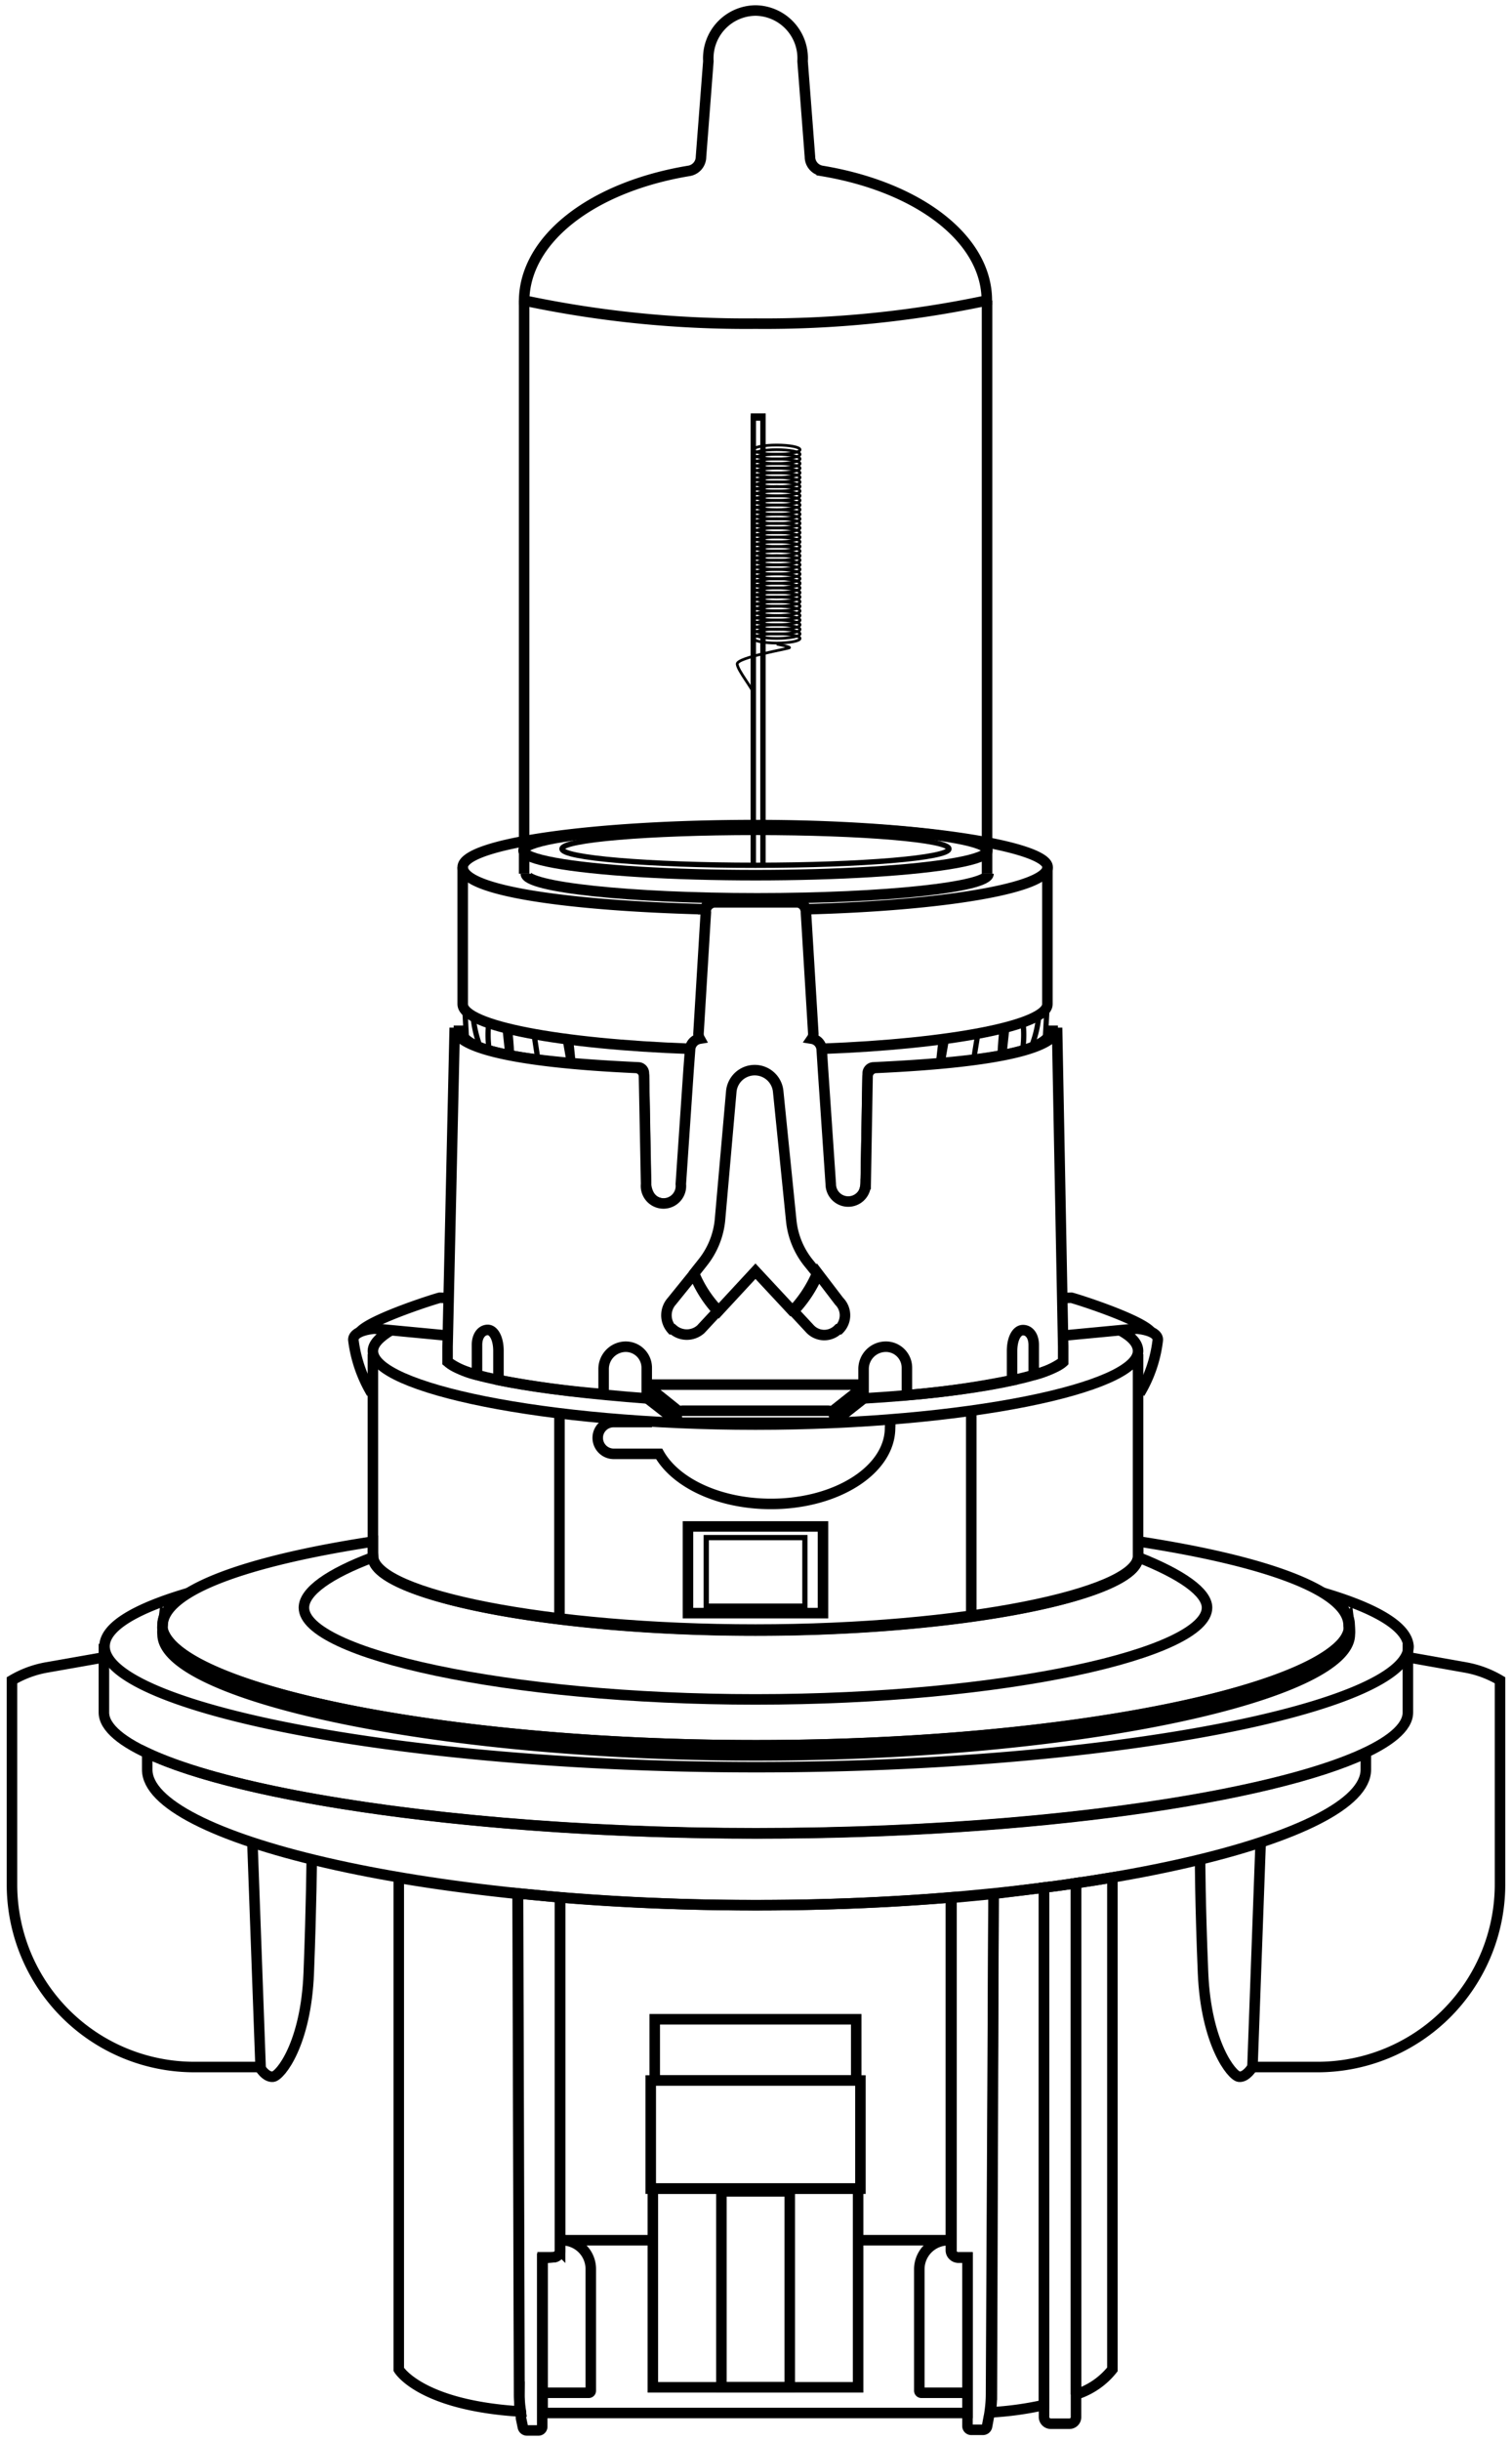<svg id="图层_1" data-name="图层 1" xmlns="http://www.w3.org/2000/svg" viewBox="0 0 71.89 116"><defs><style>.cls-1,.cls-2,.cls-3{fill:none;stroke:#000;stroke-miterlimit:10;}.cls-1{stroke-width:0.5px;}.cls-2{stroke-width:0.25px;}.cls-3{stroke-width:0.13px;}</style></defs><title>pc</title><path class="cls-1" d="M25.8,113.71H28a.1.1,0,0,0,.09-.1v-5.78a1.37,1.37,0,0,0-1.37-1.37h-.13"/><path class="cls-1" d="M46,113.71H43.81a.1.1,0,0,1-.1-.1v-5.78a1.38,1.38,0,0,1,1.37-1.37H40.8"/><rect class="cls-1" x="31.04" y="104" width="9.76" height="9.45"/><rect class="cls-1" x="34.3" y="104.14" width="3.25" height="9.31"/><line class="cls-1" x1="26.63" y1="106.46" x2="31.04" y2="106.46"/><polyline class="cls-2" points="36.28 41.03 36.28 19.77 35.82 19.77 35.82 41.03"/><polyline class="cls-2" points="36.28 41.14 36.28 19.87 35.82 19.87 35.82 41.14"/><ellipse class="cls-3" cx="36.93" cy="21.37" rx="1.11" ry="0.22"/><ellipse class="cls-3" cx="36.93" cy="21.59" rx="1.11" ry="0.22"/><ellipse class="cls-3" cx="36.93" cy="21.81" rx="1.11" ry="0.22"/><ellipse class="cls-3" cx="36.93" cy="22.03" rx="1.11" ry="0.22"/><ellipse class="cls-3" cx="36.93" cy="22.25" rx="1.11" ry="0.22"/><ellipse class="cls-3" cx="36.93" cy="22.47" rx="1.11" ry="0.22"/><ellipse class="cls-3" cx="36.93" cy="22.69" rx="1.11" ry="0.22"/><ellipse class="cls-3" cx="36.93" cy="22.91" rx="1.11" ry="0.22"/><ellipse class="cls-3" cx="36.93" cy="23.12" rx="1.11" ry="0.22"/><ellipse class="cls-3" cx="36.93" cy="23.34" rx="1.11" ry="0.22"/><ellipse class="cls-3" cx="36.93" cy="23.56" rx="1.11" ry="0.22"/><ellipse class="cls-3" cx="36.93" cy="23.78" rx="1.11" ry="0.22"/><ellipse class="cls-3" cx="36.93" cy="24" rx="1.11" ry="0.22"/><ellipse class="cls-3" cx="36.93" cy="24.22" rx="1.11" ry="0.22"/><ellipse class="cls-3" cx="36.93" cy="24.44" rx="1.11" ry="0.22"/><ellipse class="cls-3" cx="36.93" cy="24.66" rx="1.11" ry="0.22"/><ellipse class="cls-3" cx="36.93" cy="24.87" rx="1.11" ry="0.22"/><ellipse class="cls-3" cx="36.93" cy="25.09" rx="1.11" ry="0.22"/><ellipse class="cls-3" cx="36.93" cy="25.31" rx="1.11" ry="0.22"/><ellipse class="cls-3" cx="36.93" cy="25.53" rx="1.11" ry="0.22"/><ellipse class="cls-3" cx="36.93" cy="25.75" rx="1.11" ry="0.22"/><ellipse class="cls-3" cx="36.93" cy="25.97" rx="1.11" ry="0.22"/><ellipse class="cls-3" cx="36.93" cy="26.19" rx="1.11" ry="0.22"/><ellipse class="cls-3" cx="36.93" cy="26.41" rx="1.11" ry="0.22"/><ellipse class="cls-3" cx="36.93" cy="26.62" rx="1.11" ry="0.22"/><ellipse class="cls-3" cx="36.93" cy="26.84" rx="1.11" ry="0.22"/><ellipse class="cls-3" cx="36.93" cy="27.06" rx="1.11" ry="0.22"/><ellipse class="cls-3" cx="36.93" cy="27.28" rx="1.11" ry="0.22"/><ellipse class="cls-3" cx="36.93" cy="27.5" rx="1.11" ry="0.22"/><ellipse class="cls-3" cx="36.93" cy="27.72" rx="1.11" ry="0.22"/><ellipse class="cls-3" cx="36.93" cy="27.94" rx="1.11" ry="0.22"/><ellipse class="cls-3" cx="36.93" cy="28.16" rx="1.11" ry="0.22"/><ellipse class="cls-3" cx="36.93" cy="28.37" rx="1.11" ry="0.22"/><ellipse class="cls-3" cx="36.93" cy="28.59" rx="1.11" ry="0.22"/><ellipse class="cls-3" cx="36.93" cy="28.81" rx="1.11" ry="0.22"/><ellipse class="cls-3" cx="36.93" cy="29.03" rx="1.11" ry="0.22"/><ellipse class="cls-3" cx="36.93" cy="29.25" rx="1.11" ry="0.22"/><ellipse class="cls-3" cx="36.93" cy="29.47" rx="1.11" ry="0.22"/><ellipse class="cls-3" cx="36.93" cy="29.69" rx="1.11" ry="0.22"/><ellipse class="cls-3" cx="36.93" cy="29.91" rx="1.11" ry="0.22"/><ellipse class="cls-3" cx="36.93" cy="30.12" rx="1.11" ry="0.22"/><ellipse class="cls-3" cx="36.93" cy="30.34" rx="1.11" ry="0.22"/><ellipse class="cls-3" cx="36.93" cy="27.72" rx="1.11" ry="0.22"/><path class="cls-3" d="M36.93,30.61s.64.12.61.17-2.52.46-2.49.78.77,1.2.77,1.4"/><path class="cls-1" d="M47,41.52c0,.64-4.94,1.17-11,1.17s-11-.53-11-1.17"/><ellipse class="cls-1" cx="35.92" cy="40.42" rx="11.03" ry="1.17"/><ellipse class="cls-2" cx="35.92" cy="40.34" rx="9.2" ry="0.78"/><line class="cls-1" x1="24.92" y1="41.52" x2="24.92" y2="14.28"/><line class="cls-1" x1="46.93" y1="14.28" x2="46.93" y2="41.52"/><path class="cls-1" d="M32.79,49.84C26.63,49.62,22,48.75,22,47.72V41.21"/><path class="cls-1" d="M49.8,41.21v6.51c0,1-4.57,1.89-10.71,2.12"/><path class="cls-1" d="M38.51,7.45l-.35-4.54A2.27,2.27,0,0,0,35.92.5h0a2.27,2.27,0,0,0-2.24,2.41l-.35,4.54a.68.68,0,0,1-.57.67c-4.6.76-7.8,3.23-7.84,6.16a50.94,50.94,0,0,0,11,1.1,51,51,0,0,0,11-1.1c0-2.93-3.25-5.4-7.85-6.16A.68.68,0,0,1,38.51,7.45Z"/><path class="cls-1" d="M50.57,63.47l3.48-.33s1,.07,1,.53a6.33,6.33,0,0,1-.86,2.54"/><path class="cls-1" d="M50.53,61.67a2.62,2.62,0,0,0,.4,0c.07,0,3.26,1,3.79,1.62"/><path class="cls-1" d="M21.28,63.47l-3.48-.33s-1,.07-1,.53a6.5,6.5,0,0,0,.87,2.54"/><path class="cls-1" d="M21.31,61.67a2.49,2.49,0,0,1-.39,0c-.07,0-3.26,1-3.8,1.62"/><rect class="cls-1" x="32.17" y="67.04" width="7.5" height="0.57" rx="0.28"/><path class="cls-1" d="M39.66,67,41,65.94a.08.08,0,0,0,0-.14l-4.79,0h-.5l-4.78,0a.08.08,0,0,0-.06.14L32.19,67"/><path class="cls-1" d="M30.78,66.29a.29.29,0,0,0,.07.22l1.36,1.06"/><path class="cls-1" d="M39.64,67.58,41,66.51c.06-.05.05-.17.05-.24"/><path class="cls-1" d="M30.8,66.46c-5.55-.42-8.89-1.07-9.53-1.76"/><path class="cls-1" d="M50.58,64.7c-.62.64-4,1.44-9.58,1.76"/><path class="cls-1" d="M53.24,63.21c.57.31.87.63.87,1,0,1.73-8.14,3.49-18.19,3.49s-18.19-1.76-18.19-3.49c0-.34.31-.66.87-1"/><path class="cls-1" d="M35.92,82.94c-15.15,0-27.51-2.73-28.19-5.51a1,1,0,0,0,0,.24c0,2.85,12.63,5.75,28.22,5.75s28.23-2.9,28.23-5.75a1,1,0,0,0,0-.24C63.44,80.21,51.08,82.94,35.92,82.94Z"/><path class="cls-1" d="M4.94,78.12v3.26h0c0,2.85,13.87,5.74,31,5.74s31-2.89,31-5.74h0V78.12"/><path class="cls-1" d="M7,83.31v.79c0,3.2,13,6.44,28.94,6.44s29-3.24,29-6.44v-.79c-4.46,2.1-15.74,3.82-28.95,3.82S11.43,85.41,7,83.31Z"/><path class="cls-1" d="M17.73,64.35v9.58h0a.13.13,0,0,0,0,.06c0,1.74,8.15,3.49,18.19,3.49S54.11,75.73,54.11,74v-.06h0V64.35"/><path class="cls-1" d="M54.11,73.25v.68h0V74c0,1.74-8.14,3.49-18.19,3.49S17.73,75.73,17.73,74a.13.13,0,0,1,0-.06h0v-.68c-6.14.94-10,2.36-10,4a1,1,0,0,0,0,.23c.68,2.78,13,5.51,28.19,5.51s27.52-2.73,28.2-5.51a1,1,0,0,0,0-.23C64.15,75.61,60.25,74.19,54.11,73.25Z"/><path class="cls-1" d="M63,75.72c.76.47,1.17,1,1.17,1.48a1,1,0,0,1,0,.23c-.68,2.78-13,5.51-28.2,5.51S8.41,80.21,7.73,77.43a1,1,0,0,1,0-.23c0-.52.41-1,1.17-1.48-2.5.74-3.93,1.6-3.93,2.52,0,2.85,13.87,5.74,31,5.74s31-2.89,31-5.74C66.91,77.32,65.48,76.46,63,75.72Z"/><path class="cls-1" d="M54.11,74c-.17,1.72-8.25,3.44-18.19,3.44S17.9,75.76,17.74,74c-2.08.78-3.29,1.63-3.29,2.4,0,2.16,9.62,4.36,21.47,4.36s21.47-2.2,21.47-4.36C57.39,75.67,56.19,74.82,54.11,74Z"/><line class="cls-1" x1="26.6" y1="76.97" x2="26.6" y2="67.13"/><line class="cls-1" x1="46.18" y1="67.01" x2="46.18" y2="76.97"/><rect class="cls-1" x="32.71" y="72.54" width="6.42" height="4.12"/><rect class="cls-2" x="33.58" y="73.07" width="4.69" height="3.26"/><path class="cls-1" d="M59.94,87.54l-.39,10.69h3.09a8.68,8.68,0,0,0,8.68-8.68v-9.7h0a4.91,4.91,0,0,0-1.65-.61l-2.76-.49"/><path class="cls-1" d="M59.55,98.23s-.3.5-.64.46-1.57-1.57-1.71-4.93-.14-5.4-.14-5.4"/><path class="cls-1" d="M12,87.54l.39,10.69H9.25A8.67,8.67,0,0,1,.57,89.55v-9.7h0a4.91,4.91,0,0,1,1.65-.61L5,78.75"/><path class="cls-1" d="M12.34,98.23s.29.5.64.46,1.57-1.57,1.7-4.93.14-5.4.14-5.4"/><rect class="cls-1" x="31.13" y="95.96" width="9.58" height="2.91"/><rect class="cls-1" x="30.94" y="98.87" width="9.97" height="5.14"/><path class="cls-1" d="M31,67.58H29.18a.75.75,0,0,0-.76.75.76.76,0,0,0,.76.76h2.16c.79,1.39,2.87,2.38,5.32,2.38,3.13,0,5.66-1.62,5.66-3.62a3,3,0,0,0,0-.42"/><path class="cls-1" d="M34,42.87h3.87a.45.45,0,0,1,.43.34c6.54-.17,11.51-1,11.51-2s-6.21-2-13.88-2S22,40.08,22,41.21s5,1.83,11.51,2A.46.46,0,0,1,34,42.87Z"/><path class="cls-1" d="M41.06,66.4V65.07a1.06,1.06,0,0,1,1-1.07,1,1,0,0,1,1.06,1V66.3a41.14,41.14,0,0,0,5-.71V64.21c0-.61.23-1,.52-1s.51.27.51.71v1.42a4,4,0,0,0,1.4-.63l0-.71-.29-15.16c0,.94-2.68,1.64-8.61,1.91a.41.41,0,0,0-.4.4l-.09,5.12a.83.83,0,1,1-1.66,0l-.37-5.44h0l-.06-.94a.56.56,0,0,0-.47-.53.4.4,0,0,0,.07-.24l-.35-5.76a.32.32,0,0,0,0-.14.45.45,0,0,0-.43-.34H34a.46.46,0,0,0-.44.34.59.59,0,0,0,0,.14l-.35,5.76a.48.48,0,0,0,.06.24.55.55,0,0,0-.46.53l-.07.94h0l-.37,5.44a.83.83,0,1,1-1.65,0l-.1-5.12a.4.4,0,0,0-.39-.4c-5.94-.27-8.61-1-8.61-1.91L21.28,64v.71a3.85,3.85,0,0,0,1.4.63V63.91c0-.44.23-.71.51-.71s.51.4.51,1v1.38a44.19,44.19,0,0,0,5,.67V65.07a1.06,1.06,0,0,1,1-1.07,1,1,0,0,1,1.05,1V66.4"/><path class="cls-2" d="M31.64,57.08c-.66,0-.81-.55-.81-1L30.74,51a.4.4,0,0,0-.38-.4c-5.76-.27-8.35-.8-8.35-1.74l-.44,0"/><line class="cls-2" x1="22.1" y1="47.91" x2="22.17" y2="49.2"/><path class="cls-2" d="M22.49,48.27a5.61,5.61,0,0,0,.28,1.31"/><path class="cls-2" d="M23.24,48.61a4.74,4.74,0,0,0,0,1.14"/><path class="cls-2" d="M24.23,48.89s.1,1,.08,1.11"/><line class="cls-2" x1="25.39" y1="49.14" x2="25.55" y2="50.19"/><line class="cls-2" x1="27.13" y1="49.4" x2="27.23" y2="50.36"/><line class="cls-2" x1="26.87" y1="49.37" x2="27.04" y2="50.34"/><line class="cls-2" x1="24.01" y1="48.84" x2="24.13" y2="49.96"/><path class="cls-2" d="M40.24,57.08c.66,0,.8-.55.8-1L41.13,51a.41.41,0,0,1,.39-.4c5.75-.27,8.35-.8,8.35-1.74l.43,0"/><line class="cls-2" x1="49.78" y1="47.91" x2="49.71" y2="49.2"/><path class="cls-2" d="M49.39,48.27a5.18,5.18,0,0,1-.29,1.31"/><path class="cls-2" d="M48.64,48.61a4.74,4.74,0,0,1,0,1.14"/><path class="cls-2" d="M47.64,48.89s-.09,1-.08,1.11"/><line class="cls-2" x1="46.49" y1="49.14" x2="46.32" y2="50.19"/><line class="cls-2" x1="44.75" y1="49.4" x2="44.64" y2="50.36"/><line class="cls-2" x1="45" y1="49.37" x2="44.83" y2="50.34"/><line class="cls-2" x1="47.87" y1="48.84" x2="47.75" y2="49.96"/><path class="cls-1" d="M31.94,61.84a1,1,0,0,0,0,1.33l.05,0a1,1,0,0,0,1.33,0l.8-.86A5.68,5.68,0,0,1,33,60.53Z"/><path class="cls-1" d="M39.9,61.84l-1-1.31a6,6,0,0,1-1.17,1.78l.8.86a.93.93,0,0,0,1.32,0l.05,0A.94.94,0,0,0,39.9,61.84Z"/><path class="cls-1" d="M38.43,60a3.82,3.82,0,0,1-.81-2L37,51.87a1.12,1.12,0,0,0-2.23,0L34.23,58a3.84,3.84,0,0,1-.82,2l-.41.52a5.68,5.68,0,0,0,1.17,1.78l1.75-1.89,1.76,1.89a6,6,0,0,0,1.17-1.78Z"/><path class="cls-1" d="M24.61,90c-2-.21-3.91-.46-5.65-.76V112.6s1,1.71,5.79,2a4.68,4.68,0,0,1-.07-.84Z"/><path class="cls-1" d="M45.54,107.27a.33.33,0,0,1-.33-.33V90.17c-2.91.24-6,.37-9.29.37s-6.37-.13-9.29-.37v16.77a.33.33,0,0,1-.33.33h-.5v7.4h.28c4.32,0,8.11,0,9.84,0s5.52,0,9.84,0H46v-7.4Z"/><path class="cls-1" d="M26.3,107.27a.33.33,0,0,0,.33-.33V90.17l-2-.19.07,23.8a4.68,4.68,0,0,0,.07.84c0,.1,0,.19,0,.29l.09.43a.2.2,0,0,0,.2.16h.55a.18.18,0,0,0,.17-.18v-8Z"/><path class="cls-1" d="M51.16,89.49v24.3a3.6,3.6,0,0,0,1.73-1.19V89.22C52.33,89.31,51.75,89.41,51.16,89.49Z"/><path class="cls-1" d="M47.24,90l-.08,23.8a5.83,5.83,0,0,1-.06.84,15.41,15.41,0,0,0,2.54-.35V89.7C48.86,89.8,48.06,89.9,47.24,90Z"/><path class="cls-1" d="M47.24,90l-2,.19v16.77a.33.33,0,0,0,.33.33H46v8a.18.18,0,0,0,.18.18h.55a.2.2,0,0,0,.2-.16l.08-.43a2.93,2.93,0,0,0,.05-.29,5.83,5.83,0,0,0,.06-.84Z"/><path class="cls-1" d="M49.64,89.7v25.16a.32.32,0,0,0,.32.32h.89a.31.31,0,0,0,.31-.32V89.49C50.66,89.57,50.16,89.64,49.64,89.7Z"/></svg>